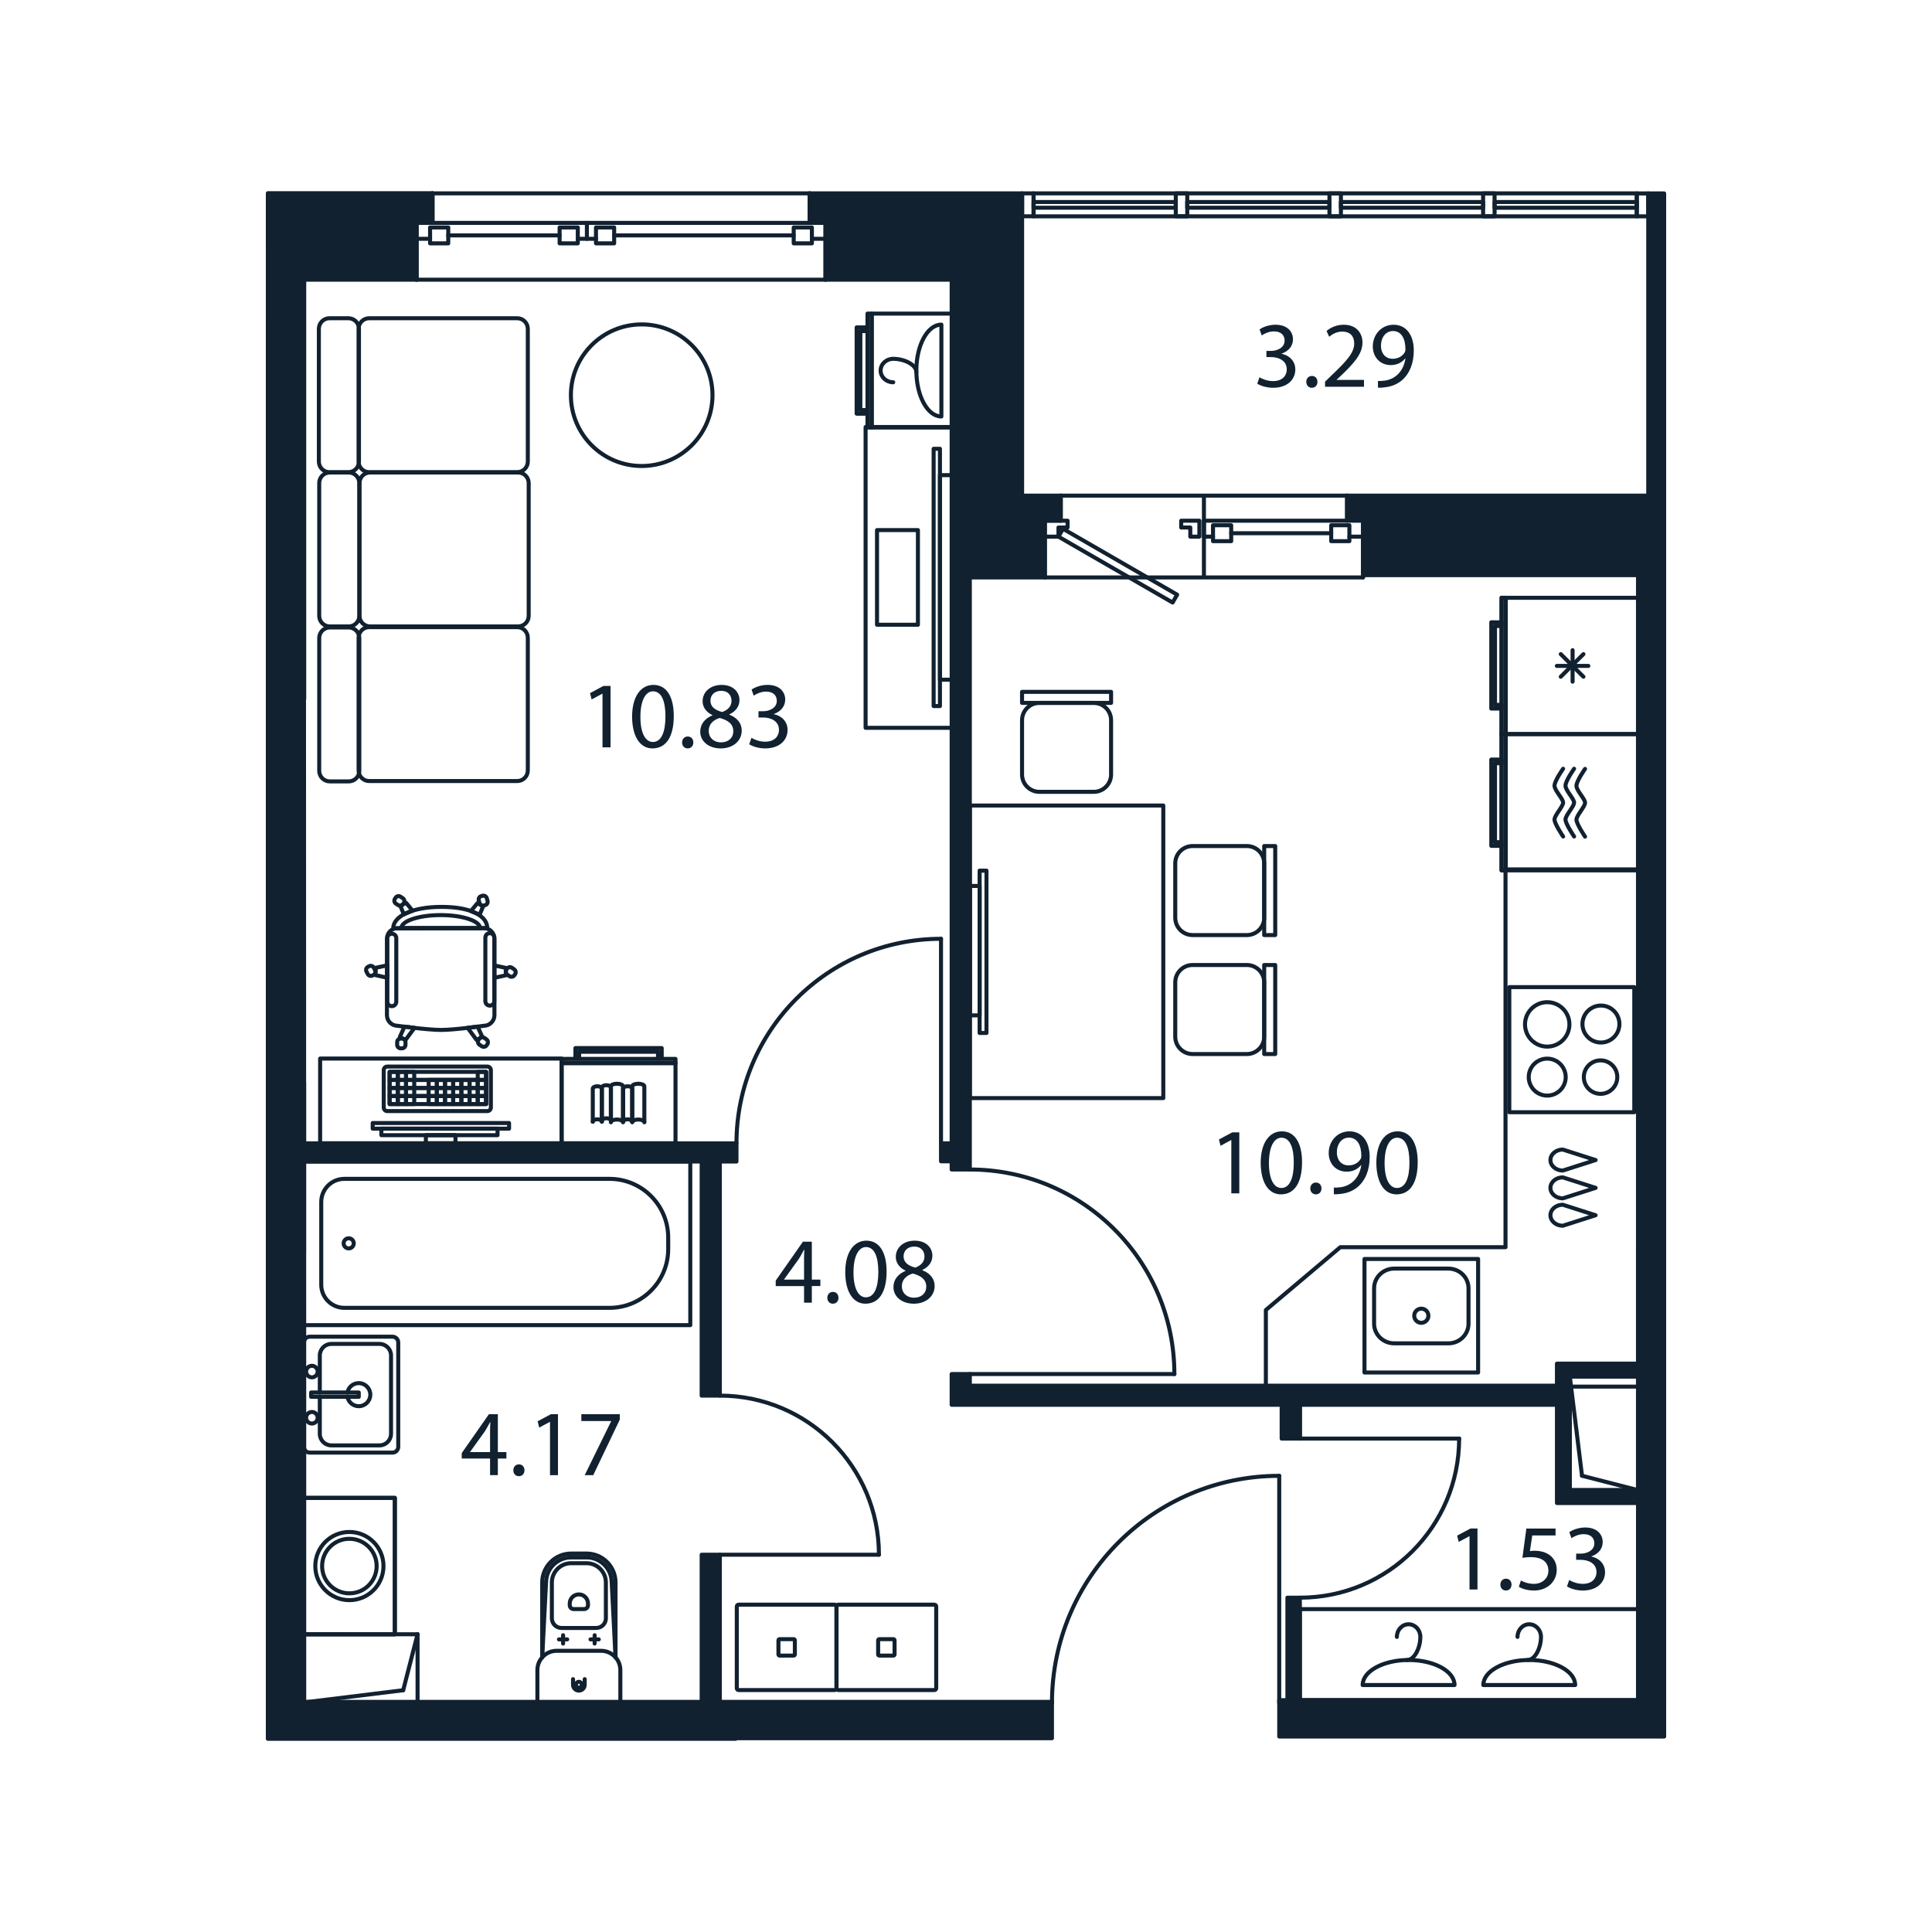 <?xml version="1.0" encoding="UTF-8"?> <svg xmlns="http://www.w3.org/2000/svg" xmlns:xlink="http://www.w3.org/1999/xlink" version="1.1" x="0px" y="0px" viewBox="0 0 1920 1920" style="enable-background:new 0 0 1920 1920;" xml:space="preserve" data-azimuth="20"> <style type="text/css"> .st0{fill:none;stroke:#112130;stroke-width:4;stroke-linecap:round;stroke-linejoin:round;stroke-miterlimit:10;} .st1{fill:#112130;} .st2{fill:#112130;stroke:#112130;stroke-width:4;stroke-linecap:round;stroke-linejoin:round;stroke-miterlimit:10;} </style> <g id="furniture"> <g> <g id="CIRCLE_00000134931747365196467200000001700658042269130137_"> <path class="st0" d="M313.34,1556.34c0-18.71,15.17-33.88,33.88-33.88c18.71,0,33.88,15.17,33.88,33.88 c0,18.71-15.17,33.88-33.88,33.88C328.5,1590.22,313.34,1575.05,313.34,1556.34L313.34,1556.34z"></path> </g> <g id="CIRCLE_00000114040238767366866960000000104339051098536844_"> <path class="st0" d="M320.11,1556.34c0-14.97,12.13-27.1,27.1-27.1c14.97,0,27.1,12.13,27.1,27.1c0,14.97-12.13,27.1-27.1,27.1 C332.25,1583.44,320.11,1571.31,320.11,1556.34L320.11,1556.34z"></path> </g> <g id="LWPOLYLINE_10_"> <rect x="302.04" y="1488.58" class="st0" width="90.34" height="135.52"></rect> </g> <g id="LWPOLYLINE_00000070120371903983296760000007080169872998731401_"> <rect x="302.04" y="1488.58" class="st0" width="90.34" height="135.52"></rect> </g> </g> <g> <polygon class="st0" points="1496.16,864.01 1627.84,864.01 1627.84,1239.45 1627.83,1377.99 1496.15,1377.99 1258,1377.78 1258,1301.86 1331.96,1239.47 1496.15,1239.45 "></polygon> <g> <rect x="1356.01" y="1251.16" class="st0" width="112.92" height="112.82"></rect> <path class="st0" d="M1385.55,1260.71c-11.03,0-19.99,8.74-19.99,19.52v35.25c0,10.77,8.96,19.52,19.99,19.52h53.85 c11.03,0,19.99-8.74,19.99-19.52v-35.25c0-10.77-8.96-19.52-19.99-19.52H1385.55z"></path> <path class="st0" d="M1412.47,1300.53c-3.87,0-7.03,3.15-7.03,7.05c0,3.89,3.16,7.03,7.03,7.03c3.9,0,7.05-3.15,7.05-7.03 C1419.52,1303.68,1416.37,1300.53,1412.47,1300.53z"></path> </g> <g> <path class="st0" d="M1553.12,1142.42c-6.81,0-12.32,4.67-12.32,10.43c0,5.76,5.51,10.43,12.32,10.43l32.59-10.43 L1553.12,1142.42z"></path> <path class="st0" d="M1553.12,1170.06c-6.81,0-12.32,4.67-12.32,10.43c0,5.76,5.51,10.43,12.32,10.43l32.59-10.43 L1553.12,1170.06z"></path> <path class="st0" d="M1553.12,1197.26c-6.81,0-12.32,4.67-12.32,10.43c0,5.76,5.51,10.43,12.32,10.43l32.59-10.43 L1553.12,1197.26z"></path> </g> <g> <rect x="1499.93" y="981.01" class="st0" width="124.2" height="124.31"></rect> <path class="st0" d="M1573.99,1070.42c0-9.19,7.45-16.63,16.63-16.63c9.19,0,16.63,7.44,16.63,16.63s-7.44,16.63-16.63,16.63 S1573.99,1079.6,1573.99,1070.42z"></path> <path class="st0" d="M1519.24,1070.42c0-10.15,8.22-18.37,18.37-18.37c10.15,0,18.37,8.22,18.37,18.37 c0,10.14-8.22,18.37-18.37,18.37C1527.46,1088.79,1519.24,1080.56,1519.24,1070.42z"></path> <path class="st0" d="M1572.62,1017.68c0-10.15,8.22-18.37,18.37-18.37c10.15,0,18.37,8.22,18.37,18.37 c0,10.14-8.22,18.37-18.37,18.37C1580.83,1036.05,1572.62,1027.82,1572.62,1017.68z"></path> <circle class="st0" cx="1537.61" cy="1018.03" r="22.07"></circle> </g> </g> <g> <g> <line class="st0" x1="1547.18" y1="661.77" x2="1578.48" y2="661.77"></line> <line class="st0" x1="1562.83" y1="646.13" x2="1562.83" y2="677.43"></line> <line class="st0" x1="1551.07" y1="650.06" x2="1573.6" y2="672.54"></line> <line class="st0" x1="1551.07" y1="672.54" x2="1573.6" y2="650.06"></line> </g> <g> <rect x="1492.23" y="594.06" class="st0" width="135.61" height="135.47"></rect> <rect x="1492.23" y="594.06" class="st0" width="4.2" height="135.47"></rect> <polygon class="st0" points="1482.03,618.43 1492.23,618.43 1492.23,622.11 1485.71,622.11 1485.71,700.49 1492.23,700.49 1492.23,704.17 1482.03,704.17 "></polygon> </g> </g> <g> <g> <rect x="1492.23" y="729.48" class="st0" width="135.6" height="135.47"></rect> <rect x="1492.23" y="729.48" class="st0" width="4.2" height="135.47"></rect> <polygon class="st0" points="1482.04,840.58 1492.23,840.58 1492.23,836.91 1485.71,836.91 1485.71,758.52 1492.23,758.52 1492.23,754.85 1482.04,754.85 "></polygon> </g> <g> <path class="st0" d="M1553.41,763.96c0,0-8.55,12.05-8.55,16.84c0,4.79,8.55,12.93,8.55,16.84c0,3.91-8.58,12.57-8.55,16.84 c0.03,4.27,8.55,16.84,8.55,16.84"></path> <path class="st0" d="M1564.32,763.96c0,0-8.55,12.05-8.55,16.84c0,4.79,8.55,12.93,8.55,16.84c0,3.91-8.58,12.57-8.55,16.84 c0.03,4.27,8.55,16.84,8.55,16.84"></path> <path class="st0" d="M1575.21,764.11c0,0-8.55,12.05-8.55,16.84c0,4.79,8.55,12.93,8.55,16.84c0,3.91-8.58,12.57-8.55,16.84 c0.03,4.27,8.55,16.84,8.55,16.84"></path> </g> </g> <rect x="963.81" y="800.52" class="st0" width="192.26" height="290.75"></rect> <g> <rect x="963.81" y="880.45" class="st0" width="9.71" height="128.6"></rect> <rect x="973.53" y="865.25" class="st0" width="6.82" height="161.3"></rect> </g> <g> <g> <rect x="1256.34" y="840.79" class="st0" width="10.97" height="88.48"></rect> <path class="st0" d="M1167.95,912.04c0,9.51,7.71,17.23,17.22,17.23l53.95,0c9.51,0,17.22-7.71,17.22-17.23v-54.02 c0-9.51-7.71-17.23-17.22-17.23l-53.95,0c-9.51,0-17.22,7.71-17.22,17.23V912.04z"></path> </g> <g> <rect x="1256.34" y="959.01" class="st0" width="10.97" height="88.48"></rect> <path class="st0" d="M1167.95,1030.26c0,9.51,7.71,17.23,17.22,17.23l53.95,0c9.51,0,17.22-7.71,17.22-17.23v-54.02 c0-9.51-7.71-17.23-17.22-17.23h-53.95c-9.51,0-17.22,7.71-17.22,17.23V1030.26z"></path> </g> </g> <g> <rect x="1015.7" y="687.56" class="st0" width="88.48" height="10.97"></rect> <path class="st0" d="M1086.95,786.92c9.51,0,17.23-7.71,17.23-17.22v-53.95c0-9.51-7.71-17.22-17.23-17.22h-54.02 c-9.51,0-17.23,7.71-17.23,17.22l0,53.95c0,9.51,7.71,17.22,17.23,17.22L1086.95,786.92z"></path> </g> <g> <rect x="860.22" y="424.37" class="st0" width="85.78" height="298.93"></rect> <rect x="927.83" y="445.99" class="st0" width="6.28" height="255.68"></rect> <rect x="934.11" y="472.19" class="st0" width="11.89" height="203.28"></rect> <rect x="871.57" y="526.8" class="st0" width="40.65" height="94.07"></rect> </g> <g> <rect x="866.28" y="311.65" class="st0" width="79.72" height="113.18"></rect> <rect x="862.1" y="311.65" class="st0" width="4.18" height="113.18"></rect> <polygon class="st0" points="851.33,325.37 861.53,325.37 861.53,329.05 855.01,329.05 855.01,407.45 861.53,407.45 861.53,411.12 851.33,411.12 "></polygon> <g> <path class="st0" d="M910.66,368.24c0,25.23,11.13,45.66,24.88,45.66v-91.3C921.79,322.6,910.66,343.02,910.66,368.24z"></path> <path class="st0" d="M910.66,369.75c0-7.19-11.79-13.16-22.97-13.16c-6.93,0-12.54,5.22-12.54,11.66 c0,6.44,5.61,11.66,12.54,11.66"></path> </g> </g> <g> <path class="st0" d="M346.2,469.24c5.82,0,10.54-4.72,10.54-10.54V326.8c0-5.82-4.72-10.54-10.54-10.54h-18.78 c-5.82,0-10.54,4.72-10.54,10.54v131.9c0,5.82,4.72,10.54,10.54,10.54H346.2z"></path> <path class="st0" d="M346.55,622.55c5.82,0,10.54-4.72,10.54-10.54v-131.9c0-5.82-4.72-10.54-10.54-10.54h-18.78 c-5.82,0-10.54,4.72-10.54,10.54v131.9c0,5.82,4.72,10.54,10.54,10.54H346.55z"></path> <path class="st0" d="M346.55,776.55c5.82,0,10.54-4.72,10.54-10.54v-131.9c0-5.82-4.72-10.54-10.54-10.54h-18.78 c-5.82,0-10.54,4.72-10.54,10.54v131.9c0,5.82,4.72,10.54,10.54,10.54H346.55z"></path> <path class="st0" d="M366.91,316.26c-5.82,0-10.54,4.72-10.54,10.54v131.9c0,5.82,4.72,10.54,10.54,10.54h147.08 c5.82,0,10.54-4.72,10.54-10.54V326.8c0-5.82-4.72-10.54-10.54-10.54H366.91z"></path> <path class="st0" d="M367.79,469.56c-5.82,0-10.54,4.72-10.54,10.54V612c0,5.82,4.72,10.54,10.54,10.54h147.08 c5.82,0,10.54-4.72,10.54-10.54v-131.9c0-5.82-4.72-10.54-10.54-10.54H367.79z"></path> <path class="st0" d="M366.91,623.23c-5.82,0-10.54,4.72-10.54,10.54v131.9c0,5.82,4.72,10.54,10.54,10.54h147.08 c5.82,0,10.54-4.72,10.54-10.54v-131.9c0-5.82-4.72-10.54-10.54-10.54H366.91z"></path> </g> <circle class="st0" cx="637.71" cy="392.75" r="70.36"></circle> <g> <g> <rect x="558.13" y="1056.52" class="st0" width="113.18" height="79.72"></rect> <rect x="558.13" y="1052.34" class="st0" width="113.18" height="4.18"></rect> <polygon class="st0" points="571.85,1041.58 571.85,1051.77 575.53,1051.77 575.53,1045.25 653.92,1045.25 653.92,1051.77 657.6,1051.77 657.6,1041.58 "></polygon> </g> <g> <g> <path class="st0" d="M628.3,1115.14l0-35.56c0-1.43,2.7-2.58,6.01-2.58c3.33,0,6.03,1.16,6.03,2.58l0,35.56"></path> <path class="st0" d="M628.3,1115.14c0-1.43,2.7-2.58,6.01-2.58c3.33,0,6.03,1.16,6.03,2.58"></path> </g> <g> <path class="st0" d="M619.3,1114.73l0-32.85c0-1.32,2.02-2.38,4.51-2.38c2.47,0,4.49,1.06,4.49,2.38l0,32.85"></path> <path class="st0" d="M619.3,1114.73c0-1.32,2.02-2.38,4.51-2.38c2.47,0,4.49,1.07,4.49,2.38"></path> </g> <g> <path class="st0" d="M607.1,1115.14l0-35.56c0-1.43,2.7-2.58,6.01-2.58c3.34,0,6.02,1.16,6.02,2.58l0,35.56"></path> <path class="st0" d="M607.1,1115.14c0-1.43,2.7-2.58,6.01-2.58c3.34,0,6.02,1.16,6.02,2.58"></path> </g> <g> <path class="st0" d="M598.11,1113.69l0-32.85c0-1.32,2.01-2.38,4.5-2.38c2.47,0,4.49,1.06,4.49,2.38l0,32.85"></path> <path class="st0" d="M598.11,1113.69c0-1.32,2.01-2.38,4.5-2.38c2.47,0,4.49,1.06,4.49,2.38"></path> </g> <g> <path class="st0" d="M589.1,1114.73l0-32.85c0-1.32,2.02-2.38,4.51-2.38c2.48,0,4.5,1.06,4.5,2.38l0,32.85"></path> <path class="st0" d="M589.1,1114.73c0-1.32,2.02-2.38,4.51-2.38c2.48,0,4.5,1.07,4.5,2.38"></path> </g> </g> </g> <g> <rect x="318.14" y="1051.98" class="st0" width="239.98" height="84.27"></rect> <g> <path class="st0" d="M384.53,932.91c0-5.82,4.72-10.54,10.54-10.54h85.76c5.82,0,10.54,4.72,10.54,10.54v75.96 c0,5.82-4.72,10.54-10.54,10.54c0,0-28.66,4.13-42.43,4.13c-13.77,0-43.33-4.13-43.33-4.13c-5.82,0-10.54-4.72-10.54-10.54 V932.91z"></path> <path class="st0" d="M438.81,901.25c-30.2,0-48.05,9.7-48.05,21.38l93.49-0.26C484.25,910.69,469.03,901.25,438.81,901.25"></path> <path class="st0" d="M477.05,922.37c0-7.17-17.49-12.96-39.11-12.96c-21.61,0-39.1,5.8-39.1,12.96H477.05z"></path> <path class="st0" d="M393.82,995.46c0,2.46-1.98,4.45-4.44,4.45l0,0c-2.46,0-4.45-1.99-4.45-4.45v-63.1c0-2.46,2-4.45,4.45-4.45 l0,0c2.46,0,4.44,1.99,4.44,4.45V995.46z"></path> <path class="st0" d="M491.23,994.93c0,2.46-1.98,4.45-4.44,4.45l0,0c-2.46,0-4.45-1.99-4.45-4.45v-63.1c0-2.46,2-4.45,4.45-4.45 l0,0c2.46,0,4.44,1.99,4.44,4.45V994.93z"></path> <polygon class="st0" points="464.76,1021.47 473.63,1033.49 479.31,1030.49 474.68,1020.25 "></polygon> <polygon class="st0" points="411.9,1021.47 403.03,1033.49 397.35,1030.49 401.97,1020.25 "></polygon> <path class="st0" d="M483.39,1032.9c1.61,1.11,2.01,3.28,0.91,4.89l-0.71,1.02c-1.11,1.6-3.28,1.98-4.89,0.88l-2.2-1.52 c-1.6-1.11-2-3.28-0.88-4.88l0.69-1.02c1.11-1.6,3.29-2,4.9-0.9L483.39,1032.9z"></path> <path class="st0" d="M402.97,1038.3c0,1.94-1.57,3.51-3.52,3.51h-1.23c-1.95,0-3.51-1.57-3.51-3.51v-2.68 c0-1.94,1.56-3.51,3.51-3.51h1.23c1.95,0,3.52,1.57,3.52,3.51V1038.3z"></path> <polygon class="st0" points="491.23,959.44 502.56,961.86 503.08,969.14 491.15,971.78 "></polygon> <path class="st0" d="M510.95,963.31c1.61,1.11,2.01,3.28,0.91,4.89l-0.71,1.02c-1.11,1.6-3.28,1.98-4.89,0.88l-2.2-1.52 c-1.6-1.11-2-3.28-0.88-4.88l0.69-1.02c1.11-1.6,3.29-2,4.9-0.89L510.95,963.31z"></path> <polygon class="st0" points="384.84,959.33 373.52,961.75 373,969.04 384.93,971.67 "></polygon> <path class="st0" d="M371.51,961.74c-0.92-1.74-3.02-2.39-4.75-1.48l-1.11,0.59c-1.72,0.91-2.35,3.02-1.44,4.74l1.23,2.37 c0.91,1.71,3.02,2.36,4.74,1.46l1.1-0.57c1.72-0.91,2.37-3.03,1.46-4.75L371.51,961.74z"></path> <polygon class="st0" points="401.33,908.65 410.03,905.04 403.56,897.19 397.84,900.18 "></polygon> <path class="st0" d="M398.03,891.13c-1.65-1.07-3.81-0.62-4.87,1.02l-0.69,1.05c-1.06,1.63-0.58,3.78,1.04,4.85l2.24,1.47 c1.62,1.06,3.79,0.6,4.85-1.02l0.69-1.03c1.05-1.63,0.61-3.8-1.03-4.87L398.03,891.13z"></path> <polygon class="st0" points="476.68,909.04 467.98,905.42 474.45,897.57 480.18,900.56 "></polygon> <path class="st0" d="M475.83,894.89c-0.52-1.89,0.56-3.82,2.43-4.34l1.21-0.33c1.88-0.53,3.79,0.59,4.32,2.45l0.73,2.58 c0.51,1.86-0.58,3.79-2.46,4.31l-1.2,0.35c-1.88,0.51-3.79-0.57-4.32-2.45L475.83,894.89z"></path> </g> <g> <g> <rect x="370.38" y="1116.05" class="st0" width="135.52" height="5.58"></rect> <rect x="379" y="1121.63" class="st0" width="115.45" height="6.49"></rect> <rect x="423.22" y="1128.11" class="st0" width="29.42" height="8.13"></rect> </g> <g> <path class="st0" d="M487.82,1100.68c0,1.94-1.57,3.51-3.51,3.51h-99.45c-1.94,0-3.51-1.57-3.51-3.51v-37.23 c0-1.94,1.57-3.51,3.51-3.51h99.45c1.94,0,3.51,1.57,3.51,3.51V1100.68z"></path> <rect x="387.2" y="1065.23" class="st0" width="96.07" height="8"></rect> <rect x="387.2" y="1073.23" class="st0" width="96.07" height="8"></rect> <rect x="387.2" y="1081.22" class="st0" width="96.07" height="8"></rect> <rect x="387.2" y="1089.22" class="st0" width="96.07" height="8"></rect> <rect x="387.2" y="1065.23" class="st0" width="8.13" height="31.99"></rect> <rect x="395.39" y="1065.23" class="st0" width="8.13" height="31.99"></rect> <rect x="474.77" y="1065.23" class="st0" width="8.13" height="31.99"></rect> <rect x="403.52" y="1065.23" class="st0" width="8.13" height="31.99"></rect> <rect x="425.99" y="1073.23" class="st0" width="8.13" height="23.99"></rect> <rect x="434.12" y="1073.23" class="st0" width="8.13" height="23.99"></rect> <rect x="442.25" y="1073.23" class="st0" width="8.13" height="23.99"></rect> <rect x="450.38" y="1073.23" class="st0" width="8.13" height="23.99"></rect> <rect x="458.51" y="1073.23" class="st0" width="8.13" height="23.99"></rect> <rect x="466.64" y="1073.23" class="st0" width="8.13" height="23.99"></rect> </g> </g> </g> <g> <rect x="1291.76" y="1599.14" class="st0" width="336.08" height="90.46"></rect> <g> <path class="st0" d="M1519.76,1649.69c-25.23,0-45.66,11.13-45.66,24.88l91.3,0C1565.4,1660.81,1544.98,1649.69,1519.76,1649.69z "></path> <path class="st0" d="M1518.25,1649.69c7.19,0,13.16-11.79,13.16-22.97c0-6.93-5.22-12.54-11.66-12.54 c-6.44,0-11.66,5.61-11.66,12.54"></path> </g> <g> <path class="st0" d="M1399.85,1649.69c-25.23,0-45.66,11.13-45.66,24.88l91.3,0C1445.49,1660.81,1425.07,1649.69,1399.85,1649.69 z"></path> <path class="st0" d="M1398.35,1649.69c7.19,0,13.16-11.79,13.16-22.97c0-6.93-5.22-12.54-11.66-12.54 c-6.44,0-11.66,5.61-11.66,12.54"></path> </g> </g> <g> <path class="st0" d="M928.58,1679.57h-95.46c-1,0-1.81-0.81-1.81-1.81v-81.25c0-1,0.81-1.81,1.81-1.81h95.46 c1,0,1.81,0.81,1.81,1.81v81.25C930.4,1678.76,929.58,1679.57,928.58,1679.57z"></path> <path class="st0" d="M887.88,1645.3h-14.06c-0.62,0-1.13-0.51-1.13-1.13v-14.06c0-0.62,0.51-1.13,1.13-1.13h14.06 c0.62,0,1.13,0.51,1.13,1.13v14.06C889.01,1644.79,888.5,1645.3,887.88,1645.3z"></path> </g> <g> <path class="st0" d="M829.49,1679.57h-95.46c-1,0-1.81-0.81-1.81-1.81v-81.25c0-1,0.81-1.81,1.81-1.81h95.46 c1,0,1.81,0.81,1.81,1.81v81.25C831.3,1678.76,830.49,1679.57,829.49,1679.57z"></path> <path class="st0" d="M788.79,1645.3h-14.06c-0.62,0-1.13-0.51-1.13-1.13v-14.06c0-0.62,0.51-1.13,1.13-1.13h14.06 c0.62,0,1.13,0.51,1.13,1.13v14.06C789.92,1644.79,789.41,1645.3,788.79,1645.3z"></path> </g> </g> <g id="text_furniture"> <g> <path class="st1" d="M487.02,1465.99v-16.5h-28.15v-5.41l27.03-38.69h8.86v37.66h8.48v6.43h-8.48v16.5H487.02z M487.02,1443.06 v-20.23c0-3.17,0.09-6.34,0.28-9.51h-0.28c-1.86,3.54-3.36,6.15-5.03,8.95l-14.82,20.6v0.19H487.02z"></path> <path class="st1" d="M510.14,1461.14c0-3.45,2.33-5.87,5.59-5.87s5.5,2.42,5.5,5.87c0,3.36-2.14,5.87-5.59,5.87 C512.37,1467.02,510.14,1464.5,510.14,1461.14z"></path> <path class="st1" d="M546.58,1413.04h-0.19l-10.53,5.69l-1.58-6.25l13.24-7.08h6.99v60.59h-7.92V1413.04z"></path> <path class="st1" d="M615.94,1405.4v5.41l-26.38,55.18h-8.48l26.29-53.6v-0.19h-29.64v-6.81H615.94z"></path> </g> <g> <path class="st1" d="M1223.67,1132.98h-0.19l-10.53,5.69l-1.58-6.25l13.24-7.08h6.99v60.59h-7.92V1132.98z"></path> <path class="st1" d="M1293.96,1154.98c0,20.6-7.64,31.97-21.07,31.97c-11.84,0-19.86-11.09-20.04-31.13 c0-20.32,8.76-31.51,21.07-31.51C1286.69,1124.31,1293.96,1135.68,1293.96,1154.98z M1261.05,1155.91c0,15.75,4.85,24.7,12.3,24.7 c8.39,0,12.4-9.79,12.4-25.26c0-14.91-3.82-24.7-12.3-24.7C1266.27,1130.65,1261.05,1139.41,1261.05,1155.91z"></path> <path class="st1" d="M1302.17,1181.08c0-3.45,2.33-5.87,5.59-5.87s5.5,2.42,5.5,5.87c0,3.36-2.14,5.87-5.59,5.87 C1304.4,1186.95,1302.17,1184.44,1302.17,1181.08z"></path> <path class="st1" d="M1325.56,1180.15c1.77,0.19,3.82,0,6.62-0.28c4.75-0.65,9.23-2.61,12.68-5.87c4.01-3.64,6.9-8.95,8.02-16.13 h-0.28c-3.36,4.1-8.2,6.52-14.26,6.52c-10.91,0-17.9-8.2-17.9-18.55c0-11.47,8.3-21.53,20.69-21.53s20.04,10.07,20.04,25.54 c0,13.33-4.47,22.65-10.44,28.43c-4.66,4.57-11.09,7.36-17.62,8.11c-2.98,0.47-5.59,0.56-7.55,0.47V1180.15z M1328.55,1145.29 c0,7.55,4.57,12.86,11.65,12.86c5.5,0,9.79-2.7,11.93-6.34c0.47-0.75,0.75-1.68,0.75-2.98c0-10.35-3.82-18.27-12.4-18.27 C1333.49,1130.56,1328.55,1136.71,1328.55,1145.29z"></path> <path class="st1" d="M1408.9,1154.98c0,20.6-7.64,31.97-21.07,31.97c-11.84,0-19.86-11.09-20.04-31.13 c0-20.32,8.76-31.51,21.07-31.51C1401.63,1124.31,1408.9,1135.68,1408.9,1154.98z M1375.99,1155.91c0,15.75,4.85,24.7,12.3,24.7 c8.39,0,12.4-9.79,12.4-25.26c0-14.91-3.82-24.7-12.3-24.7C1381.22,1130.65,1375.99,1139.41,1375.99,1155.91z"></path> </g> <g> <path class="st1" d="M799.06,1294.58v-16.5H770.9v-5.41l27.03-38.69h8.86v37.66h8.48v6.43h-8.48v16.5H799.06z M799.06,1271.65 v-20.23c0-3.17,0.09-6.34,0.28-9.51h-0.28c-1.86,3.54-3.36,6.15-5.03,8.95l-14.82,20.6v0.19H799.06z"></path> <path class="st1" d="M822.18,1289.73c0-3.45,2.33-5.87,5.59-5.87s5.5,2.42,5.5,5.87c0,3.36-2.14,5.87-5.59,5.87 C824.41,1295.61,822.18,1293.09,822.18,1289.73z"></path> <path class="st1" d="M881.09,1263.63c0,20.6-7.64,31.97-21.07,31.97c-11.84,0-19.86-11.09-20.04-31.13 c0-20.32,8.76-31.51,21.07-31.51C873.82,1232.96,881.09,1244.34,881.09,1263.63z M848.18,1264.56c0,15.75,4.85,24.7,12.3,24.7 c8.39,0,12.4-9.79,12.4-25.26c0-14.91-3.82-24.7-12.3-24.7C853.4,1239.3,848.18,1248.07,848.18,1264.56z"></path> <path class="st1" d="M887.9,1279.2c0-7.64,4.57-13.05,12.02-16.22l-0.09-0.28c-6.71-3.17-9.6-8.39-9.6-13.61 c0-9.6,8.11-16.13,18.74-16.13c11.75,0,17.62,7.36,17.62,14.92c0,5.13-2.52,10.63-9.97,14.17v0.28 c7.55,2.98,12.21,8.3,12.21,15.66c0,10.53-9.04,17.62-20.6,17.62C895.54,1295.61,887.9,1288.05,887.9,1279.2z M920.52,1278.83 c0-7.36-5.13-10.91-13.33-13.24c-7.08,2.05-10.91,6.71-10.91,12.49c-0.28,6.15,4.38,11.56,12.12,11.56 C915.77,1289.64,920.52,1285.07,920.52,1278.83z M897.96,1248.53c0,6.06,4.57,9.32,11.56,11.19c5.22-1.77,9.23-5.5,9.23-11 c0-4.85-2.89-9.88-10.25-9.88C901.69,1238.84,897.96,1243.31,897.96,1248.53z"></path> </g> <g> <path class="st1" d="M1251.66,374.93c2.33,1.49,7.74,3.82,13.42,3.82c10.53,0,13.8-6.71,13.7-11.75 c-0.09-8.48-7.74-12.12-15.66-12.12h-4.57v-6.15h4.57c5.97,0,13.52-3.08,13.52-10.25c0-4.85-3.08-9.14-10.63-9.14 c-4.85,0-9.51,2.14-12.12,4.01l-2.14-5.97c3.17-2.33,9.32-4.66,15.85-4.66c11.93,0,17.34,7.08,17.34,14.45 c0,6.25-3.73,11.56-11.19,14.26v0.19c7.46,1.49,13.52,7.08,13.52,15.57c0,9.69-7.55,18.18-22.09,18.18 c-6.8,0-12.77-2.14-15.75-4.1L1251.66,374.93z"></path> <path class="st1" d="M1298.18,379.49c0-3.45,2.33-5.87,5.59-5.87s5.5,2.42,5.5,5.87c0,3.36-2.14,5.87-5.59,5.87 C1300.41,385.37,1298.18,382.85,1298.18,379.49z"></path> <path class="st1" d="M1316.82,384.34v-5.03l6.43-6.25c15.47-14.73,22.46-22.56,22.56-31.69c0-6.15-2.98-11.84-12.02-11.84 c-5.5,0-10.07,2.8-12.86,5.13l-2.61-5.78c4.19-3.54,10.16-6.15,17.15-6.15c13.05,0,18.55,8.95,18.55,17.62 c0,11.19-8.11,20.23-20.88,32.53l-4.85,4.47v0.19h27.22v6.8H1316.82z"></path> <path class="st1" d="M1369.39,378.56c1.77,0.19,3.82,0,6.62-0.28c4.75-0.65,9.23-2.61,12.68-5.87c4.01-3.64,6.9-8.95,8.02-16.13 h-0.28c-3.36,4.1-8.2,6.53-14.26,6.53c-10.91,0-17.9-8.2-17.9-18.55c0-11.47,8.3-21.53,20.69-21.53s20.04,10.07,20.04,25.54 c0,13.33-4.47,22.65-10.44,28.43c-4.66,4.57-11.09,7.36-17.62,8.11c-2.98,0.47-5.59,0.56-7.55,0.47V378.56z M1372.38,343.7 c0,7.55,4.57,12.86,11.65,12.86c5.5,0,9.79-2.7,11.93-6.34c0.47-0.75,0.75-1.68,0.75-2.98c0-10.35-3.82-18.27-12.4-18.27 C1377.32,328.97,1372.38,335.12,1372.38,343.7z"></path> </g> <g> <path class="st1" d="M1460.38,1526.66h-0.19l-10.53,5.69l-1.58-6.25l13.24-7.08h6.99v60.59h-7.92V1526.66z"></path> <path class="st1" d="M1491.05,1574.76c0-3.45,2.33-5.87,5.59-5.87s5.5,2.42,5.5,5.87c0,3.36-2.14,5.87-5.59,5.87 C1493.28,1580.63,1491.05,1578.12,1491.05,1574.76z"></path> <path class="st1" d="M1545.86,1525.92h-23.12l-2.33,15.57c1.4-0.19,2.7-0.37,4.94-0.37c4.66,0,9.32,1.03,13.05,3.26 c4.75,2.7,8.67,7.92,8.67,15.57c0,11.84-9.42,20.69-22.56,20.69c-6.62,0-12.21-1.86-15.1-3.73l2.05-6.25 c2.52,1.49,7.46,3.36,12.96,3.36c7.74,0,14.36-5.03,14.36-13.14c-0.09-7.83-5.31-13.42-17.43-13.42c-3.45,0-6.15,0.37-8.39,0.65 l3.92-29.08h28.99V1525.92z"></path> <path class="st1" d="M1559.47,1570.19c2.33,1.49,7.74,3.82,13.42,3.82c10.53,0,13.8-6.71,13.7-11.75 c-0.09-8.48-7.74-12.12-15.66-12.12h-4.57V1544h4.57c5.97,0,13.52-3.08,13.52-10.25c0-4.85-3.08-9.13-10.63-9.13 c-4.85,0-9.51,2.14-12.12,4.01l-2.14-5.97c3.17-2.33,9.32-4.66,15.85-4.66c11.93,0,17.34,7.08,17.34,14.45 c0,6.25-3.73,11.56-11.19,14.26v0.19c7.46,1.49,13.52,7.08,13.52,15.57c0,9.69-7.55,18.18-22.09,18.18 c-6.8,0-12.77-2.14-15.75-4.1L1559.47,1570.19z"></path> </g> <g> <path class="st1" d="M598.76,689.37h-0.19l-10.61,5.73l-1.6-6.29l13.34-7.14h7.04v61.06h-7.98V689.37z"></path> <path class="st1" d="M669.59,711.54c0,20.76-7.7,32.22-21.23,32.22c-11.93,0-20.01-11.18-20.2-31.37 c0-20.48,8.83-31.75,21.23-31.75C662.26,680.63,669.59,692.09,669.59,711.54z M636.43,712.48c0,15.88,4.88,24.89,12.4,24.89 c8.45,0,12.49-9.86,12.49-25.46c0-15.03-3.85-24.89-12.4-24.89C641.69,687.02,636.43,695.85,636.43,712.48z"></path> <path class="st1" d="M677.85,737.84c0-3.48,2.35-5.92,5.64-5.92s5.54,2.44,5.54,5.92c0,3.38-2.16,5.92-5.64,5.92 C680.11,743.76,677.85,741.22,677.85,737.84z"></path> <path class="st1" d="M695.89,727.23c0-7.7,4.6-13.15,12.12-16.34l-0.09-0.28c-6.76-3.19-9.67-8.45-9.67-13.71 c0-9.68,8.17-16.25,18.88-16.25c11.84,0,17.75,7.42,17.75,15.03c0,5.17-2.54,10.71-10.05,14.28v0.28 c7.61,3.01,12.3,8.36,12.3,15.78c0,10.61-9.11,17.75-20.76,17.75C703.59,743.76,695.89,736.15,695.89,727.23z M728.76,726.85 c0-7.42-5.17-10.99-13.43-13.34c-7.14,2.07-10.99,6.76-10.99,12.59c-0.28,6.2,4.42,11.65,12.21,11.65 C723.97,737.75,728.76,733.14,728.76,726.85z M706.03,696.32c0,6.11,4.6,9.39,11.65,11.27c5.26-1.78,9.3-5.54,9.3-11.08 c0-4.88-2.91-9.96-10.33-9.96C709.79,686.55,706.03,691.06,706.03,696.32z"></path> <path class="st1" d="M746.8,733.24c2.35,1.5,7.8,3.85,13.53,3.85c10.62,0,13.9-6.76,13.81-11.84c-0.09-8.55-7.8-12.21-15.78-12.21 h-4.6v-6.2h4.6c6.01,0,13.62-3.1,13.62-10.33c0-4.88-3.1-9.21-10.71-9.21c-4.88,0-9.58,2.16-12.21,4.04l-2.16-6.01 c3.19-2.35,9.39-4.7,15.97-4.7c12.02,0,17.47,7.14,17.47,14.56c0,6.29-3.76,11.65-11.27,14.37v0.19 c7.51,1.5,13.62,7.14,13.62,15.69c0,9.77-7.61,18.32-22.26,18.32c-6.86,0-12.87-2.16-15.88-4.13L746.8,733.24z"></path> </g> </g> <g id="santech"> <g> <path class="st0" d="M566.21,1595.25v-1.69c0-5,4.06-9.06,9.06-9.06c5,0,9.06,4.06,9.06,9.06v1.69c0,2.12-1.72,3.83-3.83,3.83 l-10.45,0C567.93,1599.09,566.21,1597.37,566.21,1595.25z"></path> <path class="st0" d="M582.94,1553.5l-15.34,0c-10.59,0-19.17,8.58-19.17,19.17l0,35.59c0,5.29,4.29,9.59,9.59,9.59l34.51,0 c5.29,0,9.59-4.29,9.59-9.59l0-35.59C602.11,1562.08,593.53,1553.5,582.94,1553.5z"></path> <path class="st0" d="M538.85,1647.04l3.87-75.64l-0.03,1.27c0-13.76,11.16-24.92,24.92-24.92h15.34 c13.76,0,24.92,11.16,24.92,24.92l-0.03-1.27l3.87,75.64"></path> <path class="st0" d="M611.7,1647.04l0-74.37c0-15.88-12.88-28.76-28.76-28.76h-15.34c-15.88,0-28.76,12.88-28.76,28.76l0,74.37"></path> <path class="st0" d="M578.19,1674.29c0,1.61-1.31,2.92-2.92,2.92s-2.92-1.31-2.92-2.92c0-1.61,1.31-2.92,2.92-2.92 S578.19,1672.68,578.19,1674.29L578.19,1674.29z"></path> <path class="st0" d="M581.07,1668.73v5.57c0,3.2-2.6,5.8-5.8,5.8c-3.2,0-5.8-2.6-5.8-5.8v-5.57"></path> <path class="st0" d="M534.05,1659.72c0-10.59,8.58-19.17,19.17-19.17l44.1,0c10.59,0,19.17,8.58,19.17,19.17l0,32.13 c0,0-82.44,0-82.44,0L534.05,1659.72z"></path> <line class="st0" x1="590.95" y1="1633.32" x2="590.95" y2="1625.08"></line> <line class="st0" x1="595.07" y1="1629.2" x2="586.84" y2="1629.2"></line> <line class="st0" x1="559.59" y1="1633.32" x2="559.59" y2="1625.08"></line> <line class="st0" x1="563.71" y1="1629.2" x2="555.48" y2="1629.2"></line> </g> <g> <rect x="309.21" y="1383.84" class="st0" width="47.33" height="4.3"></rect> <circle class="st0" cx="309.95" cy="1363.05" r="5.74"></circle> <circle class="st0" cx="309.95" cy="1408.94" r="5.74"></circle> <path class="st0" d="M345.27,1388.15c1.03,5.41,5.76,9.32,11.27,9.32c6.34,0,11.47-5.14,11.47-11.47 c0-6.34-5.14-11.47-11.47-11.47c-5.51,0-10.24,3.91-11.27,9.32"></path> <path class="st0" d="M317.82,1383.84l0-36.8c0-6.34,5.14-11.47,11.47-11.47l47.84,0c6.34,0,11.47,5.14,11.47,11.47l0,77.9 c0,6.34-5.14,11.47-11.47,11.47l-47.84,0c-6.34,0-11.47-5.14-11.47-11.47l0-36.8"></path> <path class="st0" d="M390.04,1328.4c3.17,0,5.74,2.57,5.74,5.74l0,103.71c0,3.17-2.57,5.74-5.74,5.74l-82.26,0 c-3.17,0-5.74-2.57-5.74-5.74c0,0,0-103.71,0-103.71c0-3.17,2.57-5.74,5.74-5.74L390.04,1328.4z"></path> </g> <g> <circle class="st0" cx="346.54" cy="1235.62" r="5.02"></circle> <path class="st0" d="M319.25,1276.77c0,12.67,10.27,22.95,22.95,22.95l263.49,0c32.23,0,58.36-26.13,58.36-58.36l0-11.47 c0-32.23-26.13-58.36-58.36-58.36l-263.49,0c-12.67,0-22.95,10.27-22.95,22.95L319.25,1276.77z"></path> <rect x="302.04" y="1154.31" class="st0" width="383.96" height="162.62"></rect> </g> </g> <g id="doors"> <path class="st0" d="M873.47,1545.05c0-87.32-70.78-158.1-158.1-158.1"></path> <line class="st0" x1="715.36" y1="1545.05" x2="873.47" y2="1545.05"></line> <path class="st0" d="M1167.08,1365.52c0-112.26-91.01-203.27-203.27-203.27"></path> <line class="st0" x1="963.81" y1="1365.52" x2="1167.08" y2="1365.52"></line> <path class="st0" d="M935.17,932.97c-112.26,0-203.27,91.01-203.27,203.27"></path> <line class="st0" x1="935.17" y1="1136.24" x2="935.17" y2="932.97"></line> <path class="st0" d="M1450.08,1429.65c0,87.32-70.78,158.1-158.1,158.1"></path> <line class="st0" x1="1291.98" y1="1429.65" x2="1450.08" y2="1429.65"></line> </g> <g id="windows_1_"> <g> <rect x="592.28" y="226.03" transform="matrix(-1 -4.645985e-11 4.645985e-11 -1 1202.623 467.87)" class="st0" width="18.07" height="15.81"></rect> <rect x="788.77" y="226.03" transform="matrix(-1 -4.484913e-11 4.484913e-11 -1 1595.618 467.87)" class="st0" width="18.07" height="15.81"></rect> <rect x="556.14" y="226.03" transform="matrix(-1 -4.484913e-11 4.484913e-11 -1 1130.348 467.871)" class="st0" width="18.07" height="15.81"></rect> <rect x="427.4" y="226.03" transform="matrix(-1 -4.540291e-11 4.540291e-11 -1 872.869 467.868)" class="st0" width="18.07" height="15.81"></rect> <line class="st0" x1="610.35" y1="233.93" x2="788.77" y2="233.93"></line> <line class="st0" x1="445.47" y1="233.94" x2="556.14" y2="233.93"></line> <line class="st0" x1="592.28" y1="237.32" x2="574.21" y2="237.32"></line> <line class="st0" x1="583.24" y1="237.32" x2="583.24" y2="221.51"></line> <line class="st0" x1="820.39" y1="221.51" x2="820.39" y2="237.32"></line> <line class="st0" x1="413.85" y1="221.51" x2="413.85" y2="237.32"></line> <line class="st0" x1="820.39" y1="221.51" x2="413.85" y2="221.51"></line> <line class="st0" x1="413.85" y1="237.32" x2="427.4" y2="237.32"></line> <line class="st0" x1="820.39" y1="237.32" x2="806.84" y2="237.32"></line> <line class="st0" x1="804.58" y1="192.15" x2="429.66" y2="192.15"></line> <line class="st0" x1="820.39" y1="277.98" x2="413.85" y2="277.98"></line> <line class="st0" x1="820.39" y1="277.98" x2="820.39" y2="237.32"></line> <line class="st0" x1="804.58" y1="192.15" x2="804.58" y2="221.51"></line> <line class="st0" x1="429.66" y1="192.15" x2="429.66" y2="221.51"></line> <line class="st0" x1="413.85" y1="277.98" x2="413.85" y2="237.32"></line> </g> <g> <rect x="1106.36" y="496.62" transform="matrix(0.5 -0.866 0.866 0.5 68.624 1243.108)" class="st0" width="9.03" height="131"></rect> <polygon class="st0" points="1060.93,517.48 1060.93,524.25 1051.9,524.25 1051.9,533.29 1038.35,533.29 1038.35,517.48 "></polygon> <polygon class="st0" points="1182.9,524.25 1173.86,524.25 1173.86,517.48 1191.93,517.48 1191.93,533.29 1182.9,533.29 "></polygon> <line class="st0" x1="1322.93" y1="529.9" x2="1223.55" y2="529.9"></line> <rect x="1205.48" y="521.99" class="st0" width="18.07" height="15.81"></rect> <rect x="1322.93" y="521.99" class="st0" width="18.07" height="15.81"></rect> <polyline class="st0" points="1341,533.29 1354.55,533.29 1354.55,517.48 1196.45,517.48 1196.45,533.29 1205.48,533.29 "></polyline> <line class="st0" x1="1196.45" y1="493.68" x2="1196.45" y2="572.73"></line> <line class="st0" x1="1338.74" y1="492.55" x2="1054.15" y2="492.55"></line> <line class="st0" x1="1354.55" y1="573.86" x2="1038.35" y2="573.86"></line> <line class="st0" x1="1054.15" y1="492.55" x2="1054.15" y2="517.48"></line> <line class="st0" x1="1038.35" y1="573.86" x2="1038.35" y2="533.29"></line> <line class="st0" x1="1354.55" y1="573.86" x2="1354.55" y2="533.29"></line> <line class="st0" x1="1338.74" y1="492.55" x2="1338.74" y2="517.48"></line> </g> <g> <line class="st0" x1="400.68" y1="1679.74" x2="414.97" y2="1624.1"></line> <line class="st0" x1="302.04" y1="1691.85" x2="400.68" y2="1679.74"></line> <line class="st0" x1="414.97" y1="1624.1" x2="302.04" y2="1624.09"></line> <line class="st0" x1="302.04" y1="1624.09" x2="302.04" y2="1691.85"></line> <line class="st0" x1="302.04" y1="1691.85" x2="414.97" y2="1691.85"></line> <line class="st0" x1="414.97" y1="1691.85" x2="414.97" y2="1624.1"></line> </g> <g> <line class="st0" x1="1572.19" y1="1466.59" x2="1627.83" y2="1480.89"></line> <line class="st0" x1="1560.08" y1="1367.96" x2="1572.19" y2="1466.59"></line> <line class="st0" x1="1627.83" y1="1480.89" x2="1627.84" y2="1367.96"></line> <line class="st0" x1="1627.84" y1="1367.96" x2="1560.08" y2="1367.96"></line> <line class="st0" x1="1560.08" y1="1367.96" x2="1560.08" y2="1480.89"></line> <line class="st0" x1="1560.08" y1="1480.89" x2="1627.83" y2="1480.89"></line> </g> <g> <path class="st0" d="M1045.43,1692.53c0-124.74,101.12-225.86,225.86-225.86"></path> <line class="st0" x1="1271.29" y1="1692.53" x2="1271.29" y2="1466.67"></line> </g> <g> <rect x="1626.6" y="192.24" transform="matrix(-1 -1.224647e-16 1.224647e-16 -1 3264.61 407.233)" class="st0" width="11.4" height="22.76"></rect> <rect x="1473.89" y="192.21" transform="matrix(-1 -1.224647e-16 1.224647e-16 -1 2959.189 407.172)" class="st0" width="11.4" height="22.76"></rect> <rect x="1321.18" y="192.24" transform="matrix(-1 -1.224647e-16 1.224647e-16 -1 2653.769 407.233)" class="st0" width="11.4" height="22.76"></rect> <rect x="1168.47" y="192.2" transform="matrix(-1 -1.224647e-16 1.224647e-16 -1 2348.349 407.152)" class="st0" width="11.4" height="22.76"></rect> <rect x="1015.76" y="192.18" transform="matrix(-1 -1.224647e-16 1.224647e-16 -1 2042.928 407.109)" class="st0" width="11.4" height="22.76"></rect> <rect x="1485.3" y="200.77" class="st0" width="141.31" height="5.69"></rect> <rect x="1332.59" y="200.76" class="st0" width="141.31" height="5.69"></rect> <rect x="1179.88" y="200.75" class="st0" width="141.31" height="5.69"></rect> <rect x="1027.16" y="200.74" class="st0" width="141.31" height="5.69"></rect> <rect x="1027.16" y="192.15" transform="matrix(-1 -1.224647e-16 1.224647e-16 -1 2653.769 407.145)" class="st0" width="599.44" height="22.85"></rect> </g> </g> <g id="walls"> <polygon class="st2" points="1015.76,492.55 1015.76,277.98 1015.76,221.51 1015.76,212.26 1015.76,192.15 981.88,192.15 804.58,192.15 804.58,221.51 820.4,221.51 820.4,277.98 945.74,277.98 945.74,573.85 945.74,1136.24 935.17,1136.24 935.17,1154.09 945.74,1154.09 945.74,1162.25 963.81,1162.25 963.81,573.85 981.88,573.85 1015.76,573.85 1038.35,573.85 1038.35,517.39 1054.16,517.39 1054.16,492.55 "></polygon> <path class="st2" d="M1653.81,492.55l0-200.22v-1.37l0,0l0-98.74l-15.81,0v300.33h-10.17h-273.3h-15.8v22.97h15.8v56.08h273.3 l0,781.85v1.72h-67.76h-12.8v12.8v9.13H963.81v-11.57h-18.07v11.57v11.28v7.69h327.96v33.59h18.29v-33.59h255.29v84.82v12.8h80.56 v15.01v180.9l-294.21,0h-41.86v-101.85h-12.36v101.85h-6.17h-1.95v36.14h1.95l354.6,0h25.98L1653.81,492.55L1653.81,492.55z M1627.83,1396.06v84.82h-67.76v-112.92h67.76V1396.06z"></path> <polygon class="st2" points="715.37,1691.29 715.37,1545.05 697.3,1545.05 697.3,1691.29 302.32,1691.29 302.32,1610.55 302.32,1495.39 302.32,1399.93 302.32,1399.93 302.28,1245.88 302.32,1245.88 302.32,1154.31 697.3,1154.31 697.3,1386.95 715.37,1386.95 715.37,1154.31 731.9,1154.31 731.9,1136.24 302.32,1136.24 302.32,1076.24 302.23,1076.24 302.22,1058.6 302.22,980.8 302.2,980.8 302.11,694.54 302.33,694.54 302.33,586.67 302.33,377.25 302.33,316.26 302.33,277.98 413.85,277.98 413.85,275.57 414.13,275.57 414.13,221.51 429.94,221.51 429.94,219.1 429.94,192.15 429.94,192 414.13,192 302.32,192 276.03,192 276.03,192 266.18,192 266.18,246.21 266.19,246.21 266.19,275.57 266.19,316.26 266.18,316.26 266.18,1245.88 266.18,1372.08 266.18,1398.09 266.18,1399.93 266.18,1495.39 266.18,1541.51 266.18,1543.35 266.18,1568.61 266.18,1570.45 266.18,1610.55 266.18,1717.43 266.18,1719.52 266.18,1728 302.33,1728 302.33,1727.99 679.29,1727.99 679.29,1728 697.35,1728 697.35,1727.99 731.17,1727.99 731.17,1727.43 751.78,1727.43 1045.43,1727.43 1045.43,1691.29 "></polygon> </g> </svg> 